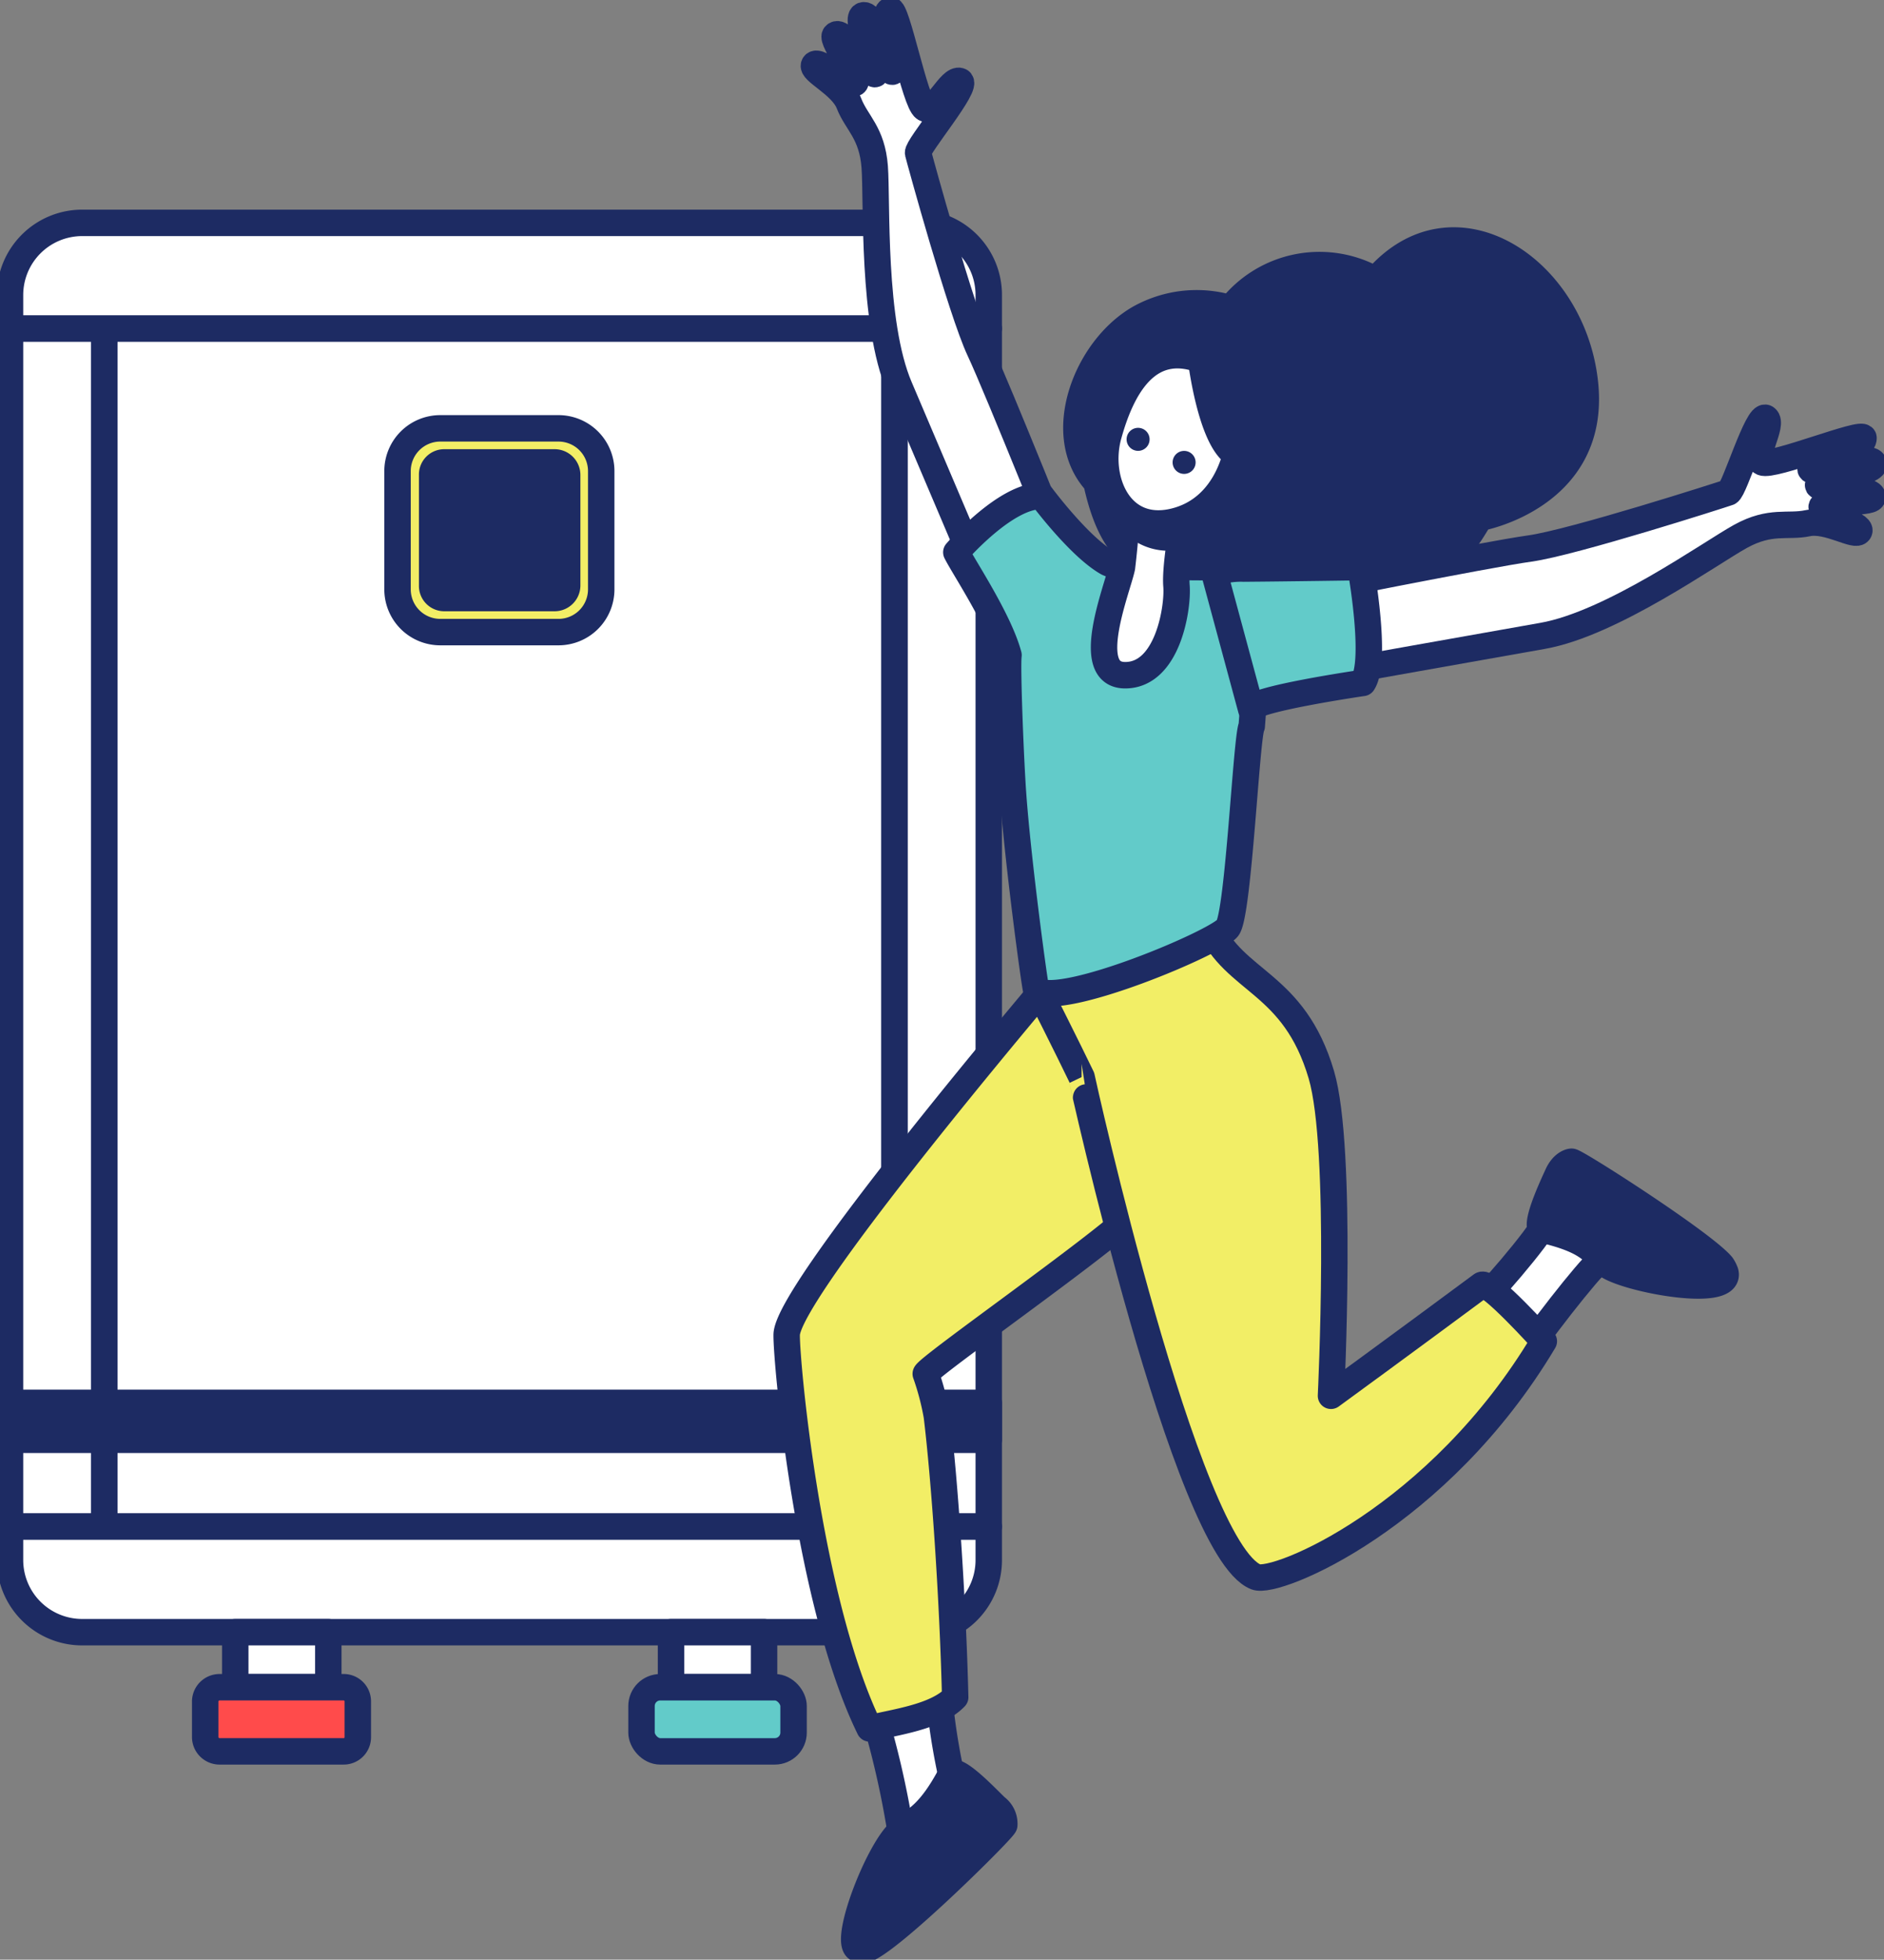<svg xmlns="http://www.w3.org/2000/svg" xmlns:xlink="http://www.w3.org/1999/xlink" width="213.797" height="222.307" viewBox="0 0 213.797 222.307"><rect x="0" y="0" width="213.797" height="222.307" fill="#808080" stroke="none"/><defs><clipPath id="a"><rect width="213.797" height="222.307" fill="none"/></clipPath></defs><g transform="translate(-216.322 -797.688)"><g transform="translate(216.322 797.688)"><rect width="89.692" height="135.922" transform="translate(11.824 37.261)" fill="#fff"/><rect width="89.692" height="135.922" transform="translate(11.824 37.261)" fill="none" stroke="#1d2b63" stroke-linecap="round" stroke-linejoin="round" stroke-width="3"/><rect width="10.688" height="135.922" transform="translate(1.135 37.261)" fill="#fff"/><g clip-path="url(#a)"><rect width="10.688" height="135.922" transform="translate(1.135 37.261)" fill="none" stroke="#1d2b63" stroke-linecap="round" stroke-linejoin="round" stroke-width="3"/></g><rect width="10.688" height="135.922" transform="translate(101.516 37.261)" fill="#fff"/><rect width="10.688" height="135.922" transform="translate(101.516 37.261)" fill="none" stroke="#1d2b63" stroke-linecap="round" stroke-linejoin="round" stroke-width="3"/><g clip-path="url(#a)"><path d="M1.5,45.379H112.569v-3.8a8.175,8.175,0,0,0-8.113-8.177H9.677A8.188,8.188,0,0,0,1.5,41.58Z" transform="translate(-0.365 -8.118)" fill="#fff"/><path d="M1.5,45.379H112.569v-3.8a8.175,8.175,0,0,0-8.113-8.177H9.677A8.188,8.188,0,0,0,1.5,41.58Z" transform="translate(-0.365 -8.118)" fill="none" stroke="#1d2b63" stroke-linecap="round" stroke-linejoin="round" stroke-width="3"/><path d="M1.5,228.787H112.569v3.8a8.175,8.175,0,0,1-8.113,8.177H9.677A8.188,8.188,0,0,1,1.5,232.586Z" transform="translate(-0.365 -55.604)" fill="#fff"/><path d="M1.5,228.787H112.569v3.8a8.175,8.175,0,0,1-8.113,8.177H9.677A8.188,8.188,0,0,1,1.5,232.586Z" transform="translate(-0.365 -55.604)" fill="none" stroke="#1d2b63" stroke-linecap="round" stroke-linejoin="round" stroke-width="3"/><path d="M63.267,64.195H79.042a3.71,3.71,0,0,1,3.67,3.671V83.64a3.71,3.71,0,0,1-3.67,3.671H63.267A3.71,3.71,0,0,1,59.6,83.64V67.866a3.71,3.71,0,0,1,3.67-3.671" transform="translate(-14.484 -15.602)" fill="#f2ee66"/><path d="M4.849,0H18.266a4.849,4.849,0,0,1,4.849,4.849V18.266a4.849,4.849,0,0,1-4.849,4.849H4.848A4.848,4.848,0,0,1,0,18.267V4.849A4.849,4.849,0,0,1,4.849,0Z" transform="translate(45.112 48.593)" fill="none" stroke="#1d2b63" stroke-linecap="round" stroke-linejoin="round" stroke-width="3"/><path d="M66.137,69.3H78.693a1.429,1.429,0,0,1,1.416,1.416V83.27a1.429,1.429,0,0,1-1.416,1.416H66.137a1.374,1.374,0,0,1-1.352-1.416V70.714A1.374,1.374,0,0,1,66.137,69.3" transform="translate(-15.745 -16.842)" fill="#1d2b63"/><path d="M66.137,69.3H78.693a1.429,1.429,0,0,1,1.416,1.416V83.27a1.429,1.429,0,0,1-1.416,1.416H66.137a1.374,1.374,0,0,1-1.352-1.416V70.714A1.374,1.374,0,0,1,66.137,69.3Z" transform="translate(-15.745 -16.842)" fill="none" stroke="#1d2b63" stroke-linecap="round" stroke-linejoin="round" stroke-width="3"/><rect width="89.692" height="4.185" transform="translate(11.824 159.147)" fill="#1d2b63"/><rect width="89.692" height="4.185" transform="translate(11.824 159.147)" fill="none" stroke="#1d2b63" stroke-linecap="round" stroke-linejoin="round" stroke-width="3"/><rect width="10.688" height="4.185" transform="translate(1.135 159.147)" fill="#1d2b63"/><rect width="10.688" height="4.185" transform="translate(1.135 159.147)" fill="none" stroke="#1d2b63" stroke-linecap="round" stroke-linejoin="round" stroke-width="3"/><rect width="10.688" height="4.185" transform="translate(101.516 159.147)" fill="#1d2b63"/><rect width="10.688" height="4.185" transform="translate(101.516 159.147)" fill="none" stroke="#1d2b63" stroke-linecap="round" stroke-linejoin="round" stroke-width="3"/><rect width="10.56" height="6.246" transform="translate(26.697 185.159)" fill="#fff"/><rect width="10.56" height="6.246" transform="translate(26.697 185.159)" fill="none" stroke="#1d2b63" stroke-linecap="round" stroke-linejoin="round" stroke-width="3"/><path d="M32.37,260.135h14.1a1.6,1.6,0,0,0,1.61-1.61v-4.056a1.6,1.6,0,0,0-1.61-1.61H32.37a1.635,1.635,0,0,0-1.609,1.61v4.056a1.635,1.635,0,0,0,1.609,1.61" transform="translate(-7.476 -61.455)" fill="#ff4b4b"/><path d="M32.37,260.135h14.1a1.6,1.6,0,0,0,1.61-1.61v-4.056a1.6,1.6,0,0,0-1.61-1.61H32.37a1.635,1.635,0,0,0-1.609,1.61v4.056A1.635,1.635,0,0,0,32.37,260.135Z" transform="translate(-7.476 -61.455)" fill="none" stroke="#1d2b63" stroke-linecap="round" stroke-linejoin="round" stroke-width="3"/><rect width="10.56" height="6.246" transform="translate(76.147 185.159)" fill="#fff"/><rect width="10.56" height="6.246" transform="translate(76.147 185.159)" fill="none" stroke="#1d2b63" stroke-linecap="round" stroke-linejoin="round" stroke-width="3"/><path d="M97.782,260.135h14.036a1.6,1.6,0,0,0,1.61-1.61v-4.056a1.6,1.6,0,0,0-1.61-1.61H97.782a1.6,1.6,0,0,0-1.61,1.61v4.056a1.6,1.6,0,0,0,1.61,1.61" transform="translate(-23.374 -61.455)" fill="#62cbc9"/><rect width="17.256" height="7.276" rx="2.127" transform="translate(72.799 191.405)" fill="none" stroke="#1d2b63" stroke-linecap="round" stroke-linejoin="round" stroke-width="3"/><path d="M195.327,40.528a12.805,12.805,0,0,0-16.45,3.209A13.3,13.3,0,0,0,168.5,44.869c-6.053,3.494-9.77,13.284-4.862,18.6,1.2,5.471,3.383,9.791,8.823,9.861,3.213,5.9,13.217,7.629,19,2.092,5.05,1.6,10.449-1.293,13.957-5.306.827-.946,1.528-2.437,1.842-2.635,0,0,13.025-2.4,11.843-15.01-1.237-13.2-14.956-22.31-23.783-11.945" transform="translate(-39.22 -8.759)" fill="#1d2b63"/><path d="M195.327,40.528a12.805,12.805,0,0,0-16.45,3.209A13.3,13.3,0,0,0,168.5,44.869c-6.053,3.494-9.77,13.284-4.862,18.6,1.2,5.471,3.383,9.791,8.823,9.861,3.213,5.9,13.217,7.629,19,2.092,5.05,1.6,10.449-1.293,13.957-5.306.827-.946,1.528-2.437,1.842-2.635,0,0,13.025-2.4,11.843-15.01C217.873,39.27,204.154,30.162,195.327,40.528Z" transform="translate(-39.22 -8.759)" fill="none" stroke="#1d2b63" stroke-linecap="round" stroke-linejoin="round" stroke-width="3"/><path d="M138.046,250.529a73.86,73.86,0,0,0,1.534,11.455c.076.292,1.011,1.449,1.1,1.749-1.409,6.728-6.058,10.213-10.308,12.572,1.269-3.318,3.636-7,3.488-7.8a101.941,101.941,0,0,0-3.4-14.414c3.289.052,4.7-1.852,7.592-3.564" transform="translate(-31.684 -60.888)" fill="#fff"/><path d="M138.046,250.529a73.86,73.86,0,0,0,1.534,11.455c.076.292,1.011,1.449,1.1,1.749-1.409,6.728-6.058,10.213-10.308,12.572,1.269-3.318,3.636-7,3.488-7.8a101.941,101.941,0,0,0-3.4-14.414C133.743,254.145,135.152,252.241,138.046,250.529Z" transform="translate(-31.684 -60.888)" fill="none" stroke="#1d2b63" stroke-linecap="round" stroke-linejoin="round" stroke-width="3"/><path d="M150.915,142.147l20.243,16.39s-10.2,10.056-14.026,13.794-23.075,17.206-23.414,18.066a29.649,29.649,0,0,1,1.258,4.786c.845,6.916,1.8,20.368,2.082,31.9-2.178,2.284-6.9,2.826-9.715,3.543-6.935-14.173-9.441-41.379-9.408-44.647.051-5.322,32.979-43.835,32.979-43.835" transform="translate(-28.663 -34.547)" fill="#f2ee66"/><path d="M150.915,142.147l20.243,16.39s-10.2,10.056-14.026,13.794-23.075,17.206-23.414,18.066a29.649,29.649,0,0,1,1.258,4.786c.845,6.916,1.8,20.368,2.082,31.9-2.178,2.284-6.9,2.826-9.715,3.543-6.935-14.173-9.441-41.379-9.408-44.647C117.987,180.66,150.915,142.147,150.915,142.147Z" transform="translate(-28.663 -34.547)" fill="none" stroke="#1d2b63" stroke-linecap="round" stroke-linejoin="round" stroke-width="3"/><path d="M234.606,186.278c-.795.509-7.028,8.277-9.7,12.594-2.061-2.153-3.105-4.384-5.561-6.086,2.818-2.7,8.634-9.441,9.373-11.2,1.755-4.166,2.841-4.583,2.841-4.583s12.9,8.252,13.529,9.858-7.3-2.63-10.488-.586" transform="translate(-53.311 -43.019)" fill="#fff"/><path d="M234.606,186.278c-.795.509-7.028,8.277-9.7,12.594-2.061-2.153-3.105-4.384-5.561-6.086,2.818-2.7,8.634-9.441,9.373-11.2,1.755-4.166,2.841-4.583,2.841-4.583s12.9,8.252,13.529,9.858S237.8,184.234,234.606,186.278Z" transform="translate(-53.311 -43.019)" fill="none" stroke="#1d2b63" stroke-linecap="round" stroke-linejoin="round" stroke-width="3"/><path d="M231.148,181.813c-1.085-.254,1.208-5.1,1.714-6.218.568-1.261,1.391-1.484,1.584-1.488.524-.011,14.859,9.161,17.054,11.756a3.414,3.414,0,0,1,.4.78c.827,3.144-12.093.642-13.669-1.019-1.4-1.478-2.206-2.669-7.086-3.811" transform="translate(-56.108 -42.315)" fill="#1d2b63"/><path d="M231.148,181.813c-1.085-.254,1.208-5.1,1.714-6.218.568-1.261,1.391-1.484,1.584-1.488.524-.011,14.859,9.161,17.054,11.756a3.414,3.414,0,0,1,.4.78c.827,3.144-12.093.642-13.669-1.019C236.832,184.147,236.028,182.955,231.148,181.813Z" transform="translate(-56.108 -42.315)" fill="none" stroke="#1d2b63" stroke-linecap="round" stroke-linejoin="round" stroke-width="3"/><path d="M155.685,145.787l19.263-8.16c-.071.032.09.761.114.814,2.864,6.532,9.592,6.333,12.721,16.928,2.473,8.377,1.095,36.424,1.095,36.424s8.338-6.08,17.09-12.565c.8-.591,7.062,6.377,7.062,6.377-11.914,19.963-30.34,27.656-32.673,26.734-7.965-3.147-19.8-56.7-19.779-56.7-1.536-3.206-4.893-9.856-4.893-9.856" transform="translate(-37.837 -33.449)" fill="#f2ee66"/><path d="M155.685,145.787l19.263-8.16c-.071.032.09.761.114.814,2.864,6.532,9.592,6.333,12.721,16.928,2.473,8.377,1.095,36.424,1.095,36.424s8.338-6.08,17.09-12.565c.8-.591,7.062,6.377,7.062,6.377-11.914,19.963-30.34,27.656-32.673,26.734-7.965-3.147-19.8-56.7-19.779-56.7C159.042,152.438,155.685,145.787,155.685,145.787Z" transform="translate(-37.837 -33.449)" fill="none" stroke="#1d2b63" stroke-linecap="round" stroke-linejoin="round" stroke-width="3"/><path d="M193.955,82.5s21.916-4.384,26.793-5.061,21.89-6.131,22.544-6.365,3.312-9.113,4.244-8.437-1.588,4.464-.414,5.032,11.446-3.635,11.491-2.778c.086,1.6-6.187,2.823-6.012,3.565s6.424-1.9,7.146-.762-6.15,1.928-6.292,2.54,6.574.149,6.172,1.45c-.217.707-5.984.263-5.764,1.108s4.59,1.89,4.262,2.677-3.558-1.38-5.846-.9-4.2-.388-7.607,1.482-14.624,9.92-22.479,11.3-25.2,4.48-25.2,4.48Z" transform="translate(-47.139 -15.215)" fill="#fff"/><path d="M193.955,82.5s21.916-4.384,26.793-5.061,21.89-6.131,22.544-6.365,3.312-9.113,4.244-8.437-1.588,4.464-.414,5.032,11.446-3.635,11.491-2.778c.086,1.6-6.187,2.823-6.012,3.565s6.424-1.9,7.146-.762-6.15,1.928-6.292,2.54,6.574.149,6.172,1.45c-.217.707-5.984.263-5.764,1.108s4.59,1.89,4.262,2.677-3.558-1.38-5.846-.9-4.2-.388-7.607,1.482-14.624,9.92-22.479,11.3-25.2,4.48-25.2,4.48Z" transform="translate(-47.139 -15.215)" fill="none" stroke="#1d2b63" stroke-linecap="round" stroke-linejoin="round" stroke-width="3"/><path d="M151.211,65.293s-8.3-20.753-10.392-25.208S134,18.4,133.838,17.723s5.825-7.751,4.749-8.162-2.872,3.768-3.988,3.094-3.206-11.573-3.948-11.143c-1.391.8,1.015,6.723.3,6.983s-1.917-6.418-3.264-6.4,1.744,6.2,1.308,6.658-3.715-5.426-4.586-4.378c-.472.569,3.048,5.157,2.22,5.434s-4.09-2.813-4.571-2.107,3.1,2.225,3.944,4.407,2.621,3.309,2.913,7.183-.323,17.667,2.81,25,10.011,23.557,10.011,23.557Z" transform="translate(-29.653 -0.365)" fill="#fff"/><path d="M151.211,65.293s-8.3-20.753-10.392-25.208S134,18.4,133.838,17.723s5.825-7.751,4.749-8.162-2.872,3.768-3.988,3.094-3.206-11.573-3.948-11.143c-1.391.8,1.015,6.723.3,6.983s-1.917-6.418-3.264-6.4,1.744,6.2,1.308,6.658-3.715-5.426-4.586-4.378c-.472.569,3.048,5.157,2.22,5.434s-4.09-2.813-4.571-2.107,3.1,2.225,3.944,4.407,2.621,3.309,2.913,7.183-.323,17.667,2.81,25,10.011,23.557,10.011,23.557Z" transform="translate(-29.653 -0.365)" fill="none" stroke="#1d2b63" stroke-linecap="round" stroke-linejoin="round" stroke-width="3"/><path d="M149.789,107.912c-.268-3.854-.681-14.249-.5-15.525-1.076-4.01-5.085-9.98-5.922-11.665,0,0,5.58-6.477,9.671-6.383,0,0,4.3,5.785,7.509,7.577a7.8,7.8,0,0,0,1.618.522c3.119.007,14.02-.232,16.047.422l-1.322,17.586c-.6,1-1.5,21.229-2.726,22.882s-18.836,9.064-21.723,7.081c-.116-.079-2.11-14.707-2.649-22.5" transform="translate(-34.843 -18.067)" fill="#62cbc9"/><path d="M149.789,107.912c-.268-3.854-.681-14.249-.5-15.525-1.076-4.01-5.085-9.98-5.922-11.665,0,0,5.58-6.477,9.671-6.383,0,0,4.3,5.785,7.509,7.577a7.8,7.8,0,0,0,1.618.522c3.119.007,14.02-.232,16.047.422l-1.322,17.586c-.6,1-1.5,21.229-2.726,22.882s-18.836,9.064-21.723,7.081C152.323,130.331,150.328,115.7,149.789,107.912Z" transform="translate(-34.843 -18.067)" fill="none" stroke="#1d2b63" stroke-linecap="round" stroke-linejoin="round" stroke-width="3"/><path d="M182.054,85.67a8.761,8.761,0,0,1,3.315-.512c4.944-.038,13.269-.164,13.269-.164s1.93,10.605.263,13.133c0,0-13.025,1.9-12.666,3.014Z" transform="translate(-44.246 -20.657)" fill="#62cbc9"/><path d="M182.054,85.67a8.761,8.761,0,0,1,3.315-.512c4.944-.038,13.269-.164,13.269-.164s1.93,10.605.263,13.133c0,0-13.025,1.9-12.666,3.014Z" transform="translate(-44.246 -20.657)" fill="none" stroke="#1d2b63" stroke-linecap="round" stroke-linejoin="round" stroke-width="3"/><path d="M174.719,75.527s-1.188,6.094-.986,8.5-.96,10.16-5.838,10.138-.83-9.875-.348-12.231a94.367,94.367,0,0,0,.662-9.658Z" transform="translate(-40.226 -17.567)" fill="#fff"/><path d="M174.719,75.527s-1.188,6.094-.986,8.5-.96,10.16-5.838,10.138-.83-9.875-.348-12.231a94.367,94.367,0,0,0,.662-9.658Z" transform="translate(-40.226 -17.567)" fill="none" stroke="#1d2b63" stroke-linecap="round" stroke-linejoin="round" stroke-width="3"/><path d="M168.894,75.944c.1-2,.137-3.664.137-3.664l6.509,3.247s-.243,1.246-.491,2.834a5.6,5.6,0,0,1-6.156-2.418" transform="translate(-41.048 -17.567)" fill="#fff"/><path d="M168.894,75.944c.1-2,.137-3.664.137-3.664l6.509,3.247s-.243,1.246-.491,2.834A5.6,5.6,0,0,1,168.894,75.944Z" transform="translate(-41.048 -17.567)" fill="none" stroke="#1d2b63" stroke-linecap="round" stroke-linejoin="round" stroke-width="3"/><path d="M177.319,54.074a8.377,8.377,0,0,1,3.4,4.662c.89,3.175-.238,11.337-6.767,13.245s-9.287-4.59-7.9-9.635,4.369-11.424,11.267-8.272" transform="translate(-40.271 -12.938)" fill="#fff"/><path d="M177.319,54.074a8.377,8.377,0,0,1,3.4,4.662c.89,3.175-.238,11.337-6.767,13.245s-9.287-4.59-7.9-9.635S170.42,50.922,177.319,54.074Z" transform="translate(-40.271 -12.938)" fill="none" stroke="#1d2b63" stroke-linecap="round" stroke-linejoin="round" stroke-width="3"/><path d="M139.047,265.838c.54-1.016,4.236,2.949,5.122,3.771a2.309,2.309,0,0,1,.918,2.007c-.135.515-12.28,12.6-15.574,14.05a1.7,1.7,0,0,1-1.091-.036c-1.618-.913,2.516-11.578,5.021-13.458,1.618-1.215,3.175-1.763,5.6-6.334" transform="translate(-31.123 -64.569)" fill="#1d2b63"/><path d="M139.047,265.838c.54-1.016,4.236,2.949,5.122,3.771a2.309,2.309,0,0,1,.918,2.007c-.135.515-12.28,12.6-15.574,14.05a1.7,1.7,0,0,1-1.091-.036c-1.618-.913,2.516-11.578,5.021-13.458C135.06,270.957,136.617,270.409,139.047,265.838Z" transform="translate(-31.123 -64.569)" fill="none" stroke="#1d2b63" stroke-linecap="round" stroke-linejoin="round" stroke-width="3"/><path d="M180.046,53.789s1.092,9.127,3.9,10.8,1.584,5.705,1.584,5.705,2.649-9.365.449-12.4a12.33,12.33,0,0,0-5.929-4.1" transform="translate(-43.758 -13.073)" fill="#1d2b63"/><path d="M180.046,53.789s1.092,9.127,3.9,10.8,1.584,5.705,1.584,5.705,2.649-9.365.449-12.4A12.33,12.33,0,0,0,180.046,53.789Z" transform="translate(-43.758 -13.073)" fill="none" stroke="#1d2b63" stroke-linecap="round" stroke-linejoin="round" stroke-width="3"/><path d="M168.894,65.424a1.305,1.305,0,1,1,1.3,1.305,1.305,1.305,0,0,1-1.3-1.305" transform="translate(-41.048 -15.583)" fill="#1d2b63"/><path d="M175.794,68.879a1.305,1.305,0,1,1,1.305,1.305,1.305,1.305,0,0,1-1.305-1.305" transform="translate(-42.725 -16.423)" fill="#1d2b63"/></g></g></g></svg>